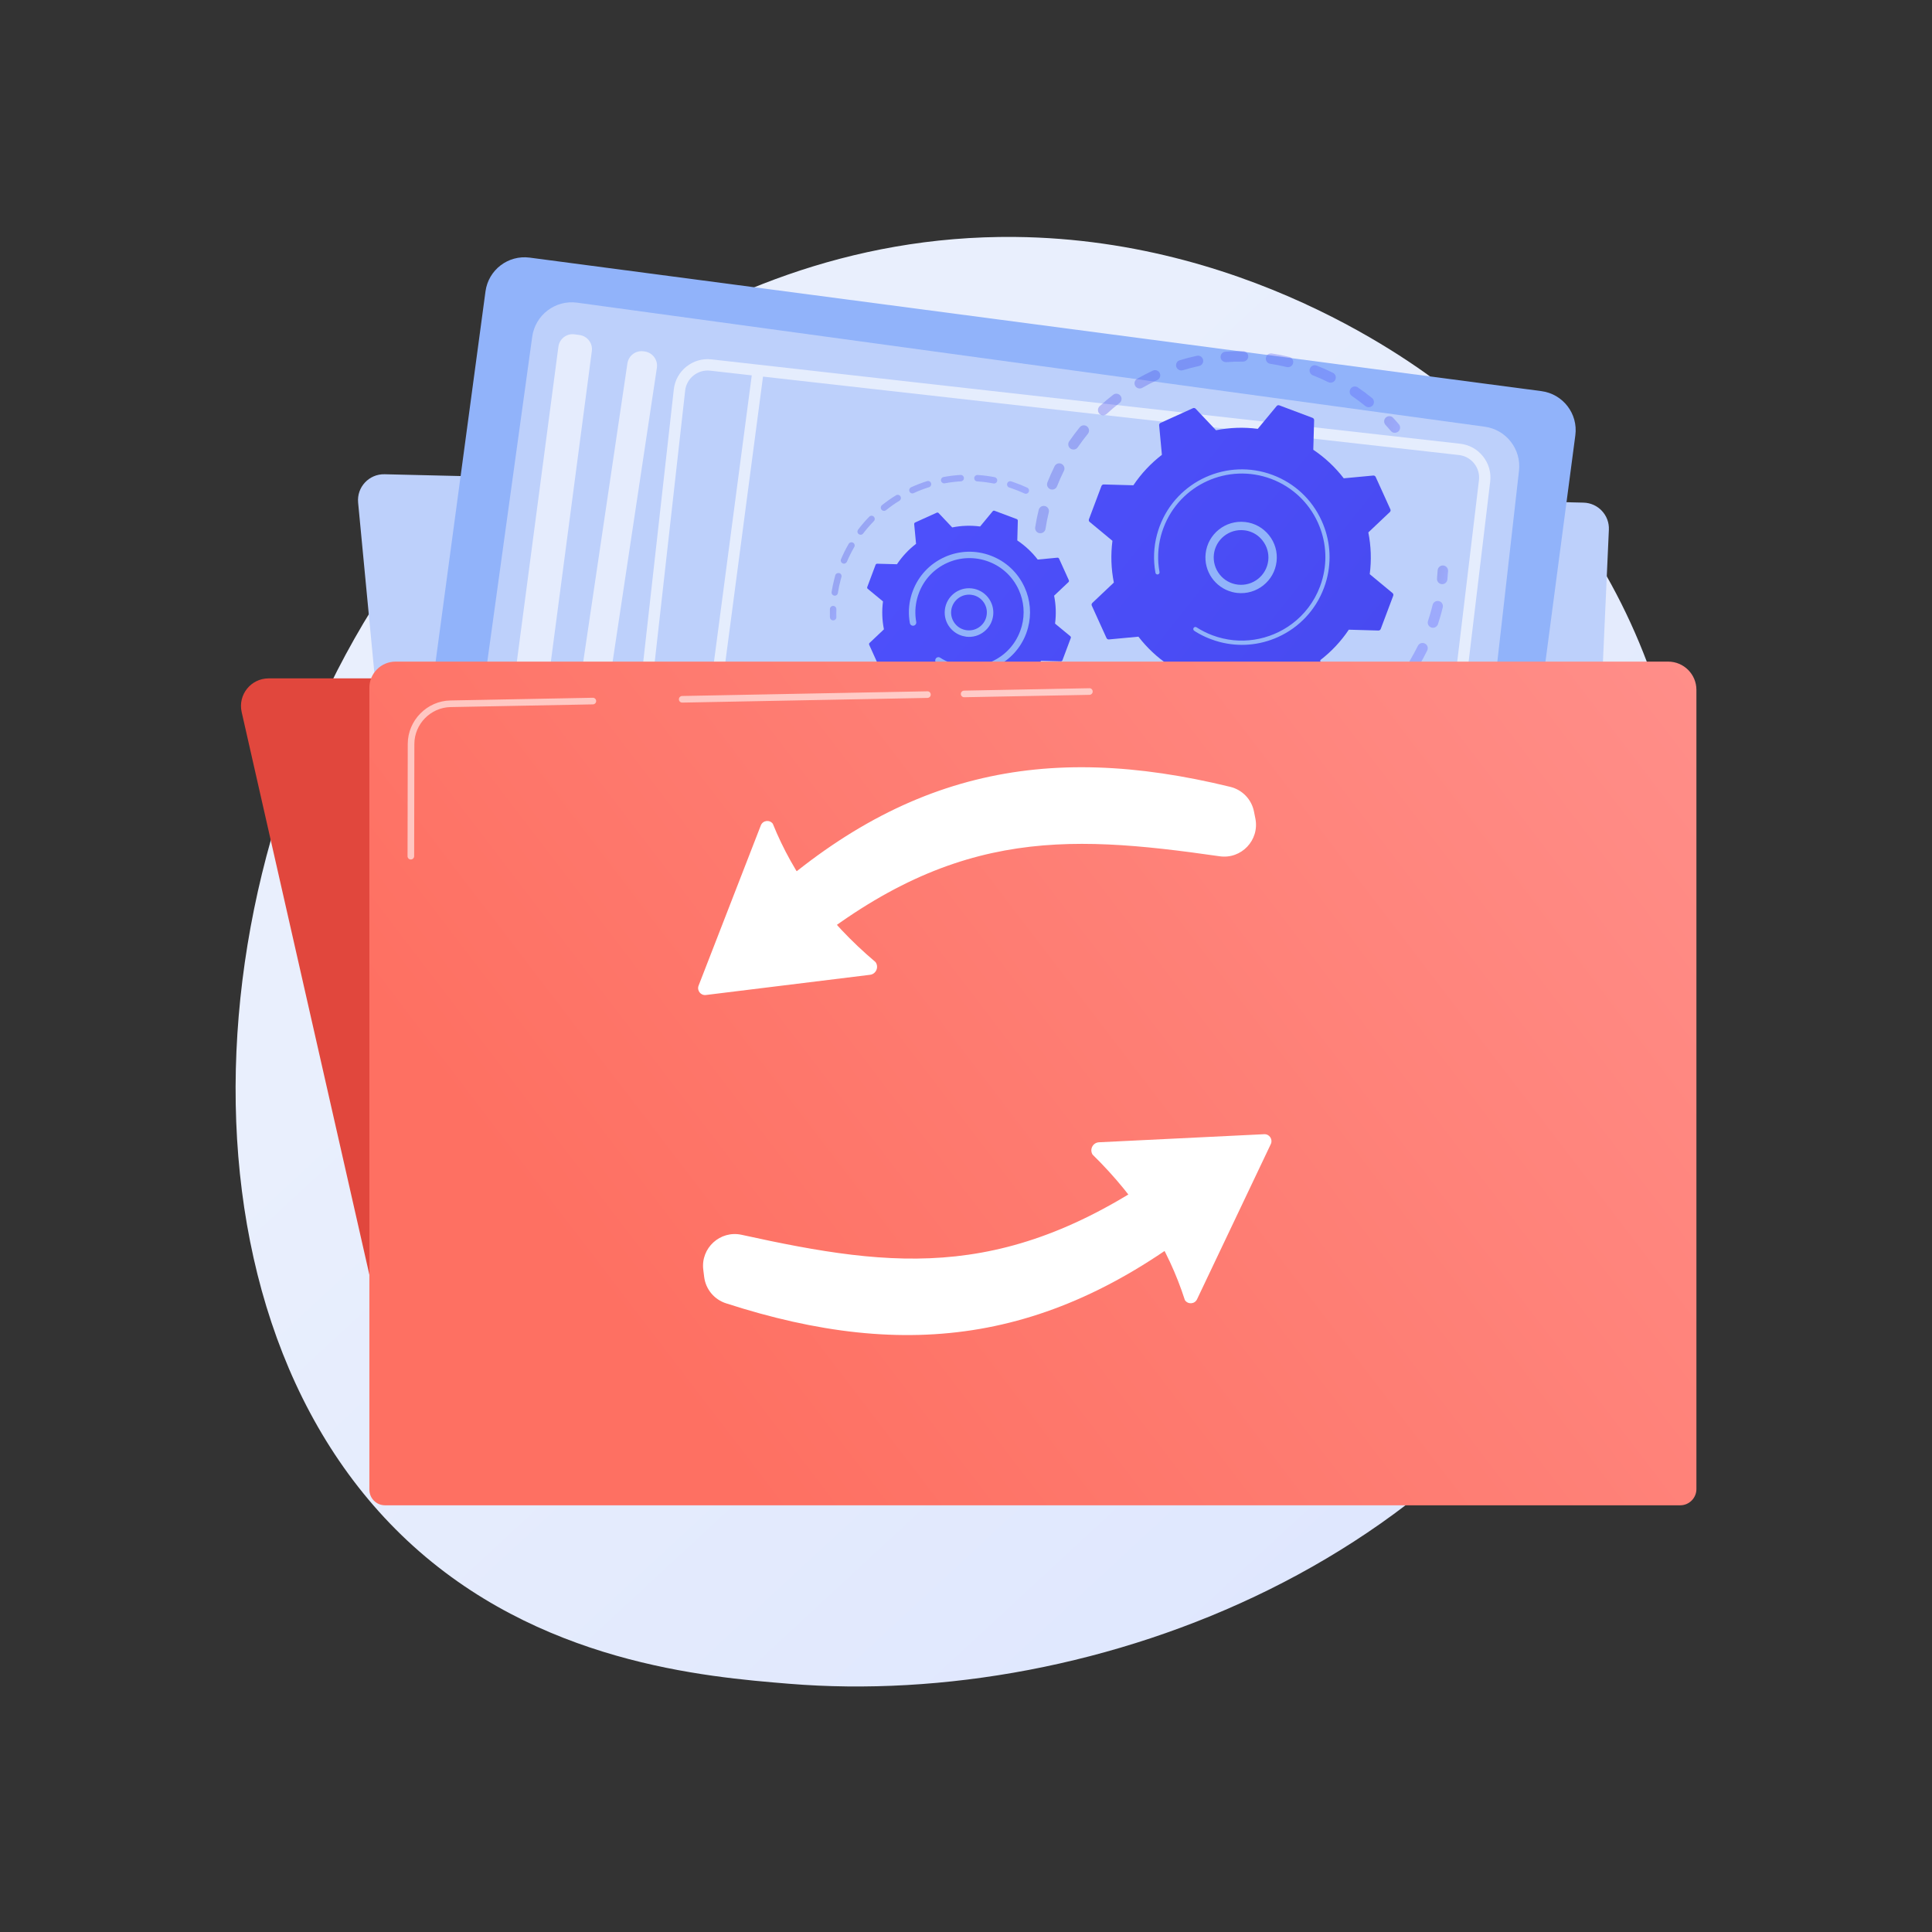 <svg xmlns="http://www.w3.org/2000/svg" xmlns:xlink="http://www.w3.org/1999/xlink" id="Livello_1" x="0px" y="0px" viewBox="0 0 3710 3710" style="enable-background:new 0 0 3710 3710;" xml:space="preserve"><rect x="0" y="0" width="3710" height="3710" fill="#333333" stroke="none"/><style type="text/css">	.st0{fill:url(#SVGID_1_);}	.st1{fill:#FFFFFF;}	.st2{fill:url(#SVGID_00000079457156173245533560000014314164260862785426_);}	.st3{fill:#BDD0FB;}	.st4{fill:#91B3FA;}	.st5{opacity:0.6;fill:#FFFFFF;enable-background:new    ;}	.st6{opacity:0.61;fill:#FFFFFF;enable-background:new    ;}	.st7{opacity:0.3;}	.st8{fill:url(#SVGID_00000083773668513789261260000011427810340084136589_);}	.st9{fill:url(#SVGID_00000159439719567520536850000001405585047339250086_);}	.st10{fill:url(#SVGID_00000087406247707524384110000013729246776849482906_);}	.st11{fill:url(#SVGID_00000114057353918441358650000011805142611590127283_);}	.st12{fill:url(#SVGID_00000141432806746408385060000005717829305279510202_);}	.st13{fill:url(#SVGID_00000154396899126380156400000003057155741880788899_);}	.st14{fill:url(#SVGID_00000139266316818032572180000008039234366416349616_);}	.st15{fill:url(#SVGID_00000107557454697886055180000007062230805825207210_);}	.st16{fill:url(#SVGID_00000067934945988915538480000015862342206412276373_);}	.st17{fill:url(#SVGID_00000142158007979112669130000009433072495842437049_);}	.st18{fill:url(#SVGID_00000165224618901855692900000001418787796759489712_);}	.st19{fill:url(#SVGID_00000071525350984308631620000012600486841035017376_);}	.st20{opacity:0.59;}</style><g id="Illustration">	<g>					<linearGradient id="SVGID_1_" gradientUnits="userSpaceOnUse" x1="3413.564" y1="665.432" x2="1360.041" y2="-1551.071" gradientTransform="matrix(1 0 0 1 0 2942)">			<stop offset="0" style="stop-color:#DAE3FE"></stop>			<stop offset="1" style="stop-color:#E9EFFD"></stop>		</linearGradient>		<path class="st0" d="M3133,2342.3c-283.4,657-1031.6,939.1-1617.8,891c-160.1-13.1-482.1-39.6-733.6-275.4   c-482.9-452.8-408.5-1399.4,53.7-1956.7C894.8,929.4,1306.9,448.6,1949,455c470.1,4.7,800.1,268.1,840.2,300.9   c50.7,41.4,162.5,139.9,263.2,296.2C3289.3,1419.2,3310.1,1931.8,3133,2342.3z"></path>		<g>			<path class="st1" d="M2731.4,2849.9l5.7-4.1c1.8-1.3,2.2-3.8,1-5.6s-3.7-2.2-5.5-1l0,0h-0.1l-5.6,4l-0.1,0.1    c-1.8,1.3-2.2,3.8-0.9,5.5C2727.2,2850.7,2729.6,2851.1,2731.4,2849.9z"></path>			<path class="st1" d="M2750.2,2835.8l5.4-4.5c1.7-1.4,2-4,0.6-5.7s-3.9-2-5.6-0.6l0,0l-0.1,0.1l-5.3,4.4l-0.1,0.1    c-1.7,1.4-1.9,4-0.6,5.7C2746,2836.9,2748.5,2837.2,2750.2,2835.8z"></path>			<path class="st1" d="M2767.9,2820.4l5.1-4.9c1.6-1.6,1.7-4.2,0.2-5.8c-1.5-1.7-4.1-1.7-5.7-0.2l0,0l-0.1,0.1l-5,4.8l-0.1,0.1    c-1.6,1.6-1.7,4.1-0.2,5.8C2763.8,2821.9,2766.3,2822,2767.9,2820.4z"></path>			<path class="st1" d="M2784.6,2803.8l4.8-5.2c1.5-1.7,1.5-4.3-0.2-5.9c-1.7-1.6-4.3-1.5-5.8,0.2l0,0l-0.1,0.1l-4.6,5.1l-0.1,0.1    c-1.5,1.7-1.4,4.3,0.2,5.9C2780.5,2805.6,2783.1,2805.5,2784.6,2803.8z"></path>			<path class="st1" d="M2800.1,2786.1l4.4-5.5c1.4-1.8,1.2-4.5-0.6-5.9c-1.8-1.5-4.4-1.2-5.9,0.6l0,0l-0.1,0.1l-4.3,5.4l-0.1,0.1    c-1.4,1.8-1.1,4.5,0.6,5.9C2796.1,2788.2,2798.6,2787.9,2800.1,2786.1z"></path>			<path class="st1" d="M2814.3,2767.3l4-5.8c1.3-1.9,0.9-4.6-1-6s-4.5-0.9-5.9,1.1l0,0l-0.1,0.1l-3.9,5.7l-0.1,0.1    c-1.3,1.9-0.8,4.6,1.1,5.9S2813,2769.2,2814.3,2767.3z"></path>			<path class="st1" d="M2827.2,2747.5l3.6-6.1c1.2-2.1,0.6-4.7-1.5-6c-2-1.2-4.7-0.6-5.9,1.5l0,0v0.1l-3.5,6v0.1    c-1.2,2.1-0.5,4.7,1.5,5.9C2823.4,2750.3,2826,2749.6,2827.2,2747.5z"></path>			<path class="st1" d="M2838.8,2726.9l3.2-6.4c1.1-2.2,0.2-4.8-1.9-5.9s-4.7-0.2-5.8,1.9l0,0v0.1l-3,6.2v0.1    c-1.1,2.2-0.2,4.8,1.9,5.9C2835.1,2729.9,2837.7,2729.1,2838.8,2726.9z"></path>			<path class="st1" d="M2848.7,2705.4l2.7-6.6c0.9-2.3-0.1-4.9-2.4-5.8c-2.2-0.9-4.8,0.1-5.7,2.4l0,0v0.1l-2.6,6.4v0.1    c-0.9,2.3,0.2,4.9,2.4,5.8C2845.3,2708.8,2847.8,2707.7,2848.7,2705.4z"></path>			<path class="st1" d="M2857.1,2683.3l2.2-6.8c0.8-2.4-0.5-4.9-2.8-5.7s-4.8,0.5-5.6,2.9l0,0v0.1l-2.1,6.6v0.1    c-0.8,2.4,0.5,4.9,2.9,5.7C2853.9,2686.9,2856.4,2685.6,2857.1,2683.3z"></path>			<path class="st1" d="M2863.8,2660.5l1.6-6.9c0.6-2.5-0.9-4.9-3.3-5.5s-4.9,0.9-5.4,3.4l0,0v0.1l-1.6,6.7v0.1    c-0.6,2.5,0.9,4.9,3.3,5.5C2860.8,2664.4,2863.2,2662.9,2863.8,2660.5z"></path>			<path class="st1" d="M2868.6,2637.2l1.1-7c0.4-2.5-1.3-4.9-3.8-5.3c-2.5-0.4-4.8,1.3-5.2,3.9l0,0v0.1l-1,6.8v0.1    c-0.4,2.5,1.3,4.9,3.8,5.3S2868.2,2639.7,2868.6,2637.2z"></path>			<path class="st1" d="M2871.5,2613.6l0.5-7.1c0.2-2.6-1.7-4.8-4.3-5c-2.5-0.2-4.8,1.8-4.9,4.4l0,0v0.1l-0.4,6.9v0.1    c-0.2,2.6,1.8,4.8,4.3,5C2869.2,2618.1,2871.4,2616.2,2871.5,2613.6z"></path>			<path class="st1" d="M2872.4,2589.8l-0.1-7.1c-0.1-2.6-2.2-4.7-4.8-4.7s-4.6,2.2-4.6,4.8l0,0v0.1l0.2,6.9v0.1    c0.1,2.6,2.2,4.7,4.8,4.6C2870.5,2594.6,2872.5,2592.4,2872.4,2589.8z"></path>			<path class="st1" d="M2871.2,2566l-0.8-7.1c-0.3-2.6-2.6-4.5-5.2-4.3c-2.6,0.3-4.5,2.7-4.2,5.3l0,0v0.1l0.8,6.9v0.1    c0.3,2.6,2.6,4.5,5.2,4.2C2869.6,2571,2871.5,2568.6,2871.2,2566z"></path>			<path class="st1" d="M2867.9,2542.4l-1.4-7c-0.5-2.6-3-4.4-5.6-3.8c-2.6,0.5-4.3,3.1-3.8,5.7l0,0v0.1l1.4,6.8v0.1    c0.5,2.6,3,4.3,5.6,3.8C2866.8,2547.6,2868.5,2545,2867.9,2542.4z"></path>			<path class="st1" d="M2862.7,2519.2l-2-6.9c-0.7-2.6-3.4-4.1-6-3.4c-2.6,0.8-4.1,3.5-3.3,6.1l0,0v0.1l1.9,6.6v0.1    c0.8,2.6,3.4,4.1,6,3.3C2862,2524.5,2863.5,2521.8,2862.7,2519.2z"></path>			<path class="st1" d="M2855.5,2496.5l-2.5-6.7c-1-2.6-3.8-3.9-6.3-2.9s-3.8,3.9-2.8,6.4l0,0v0.1l2.5,6.4v0.1    c1,2.6,3.8,3.8,6.3,2.8C2855.3,2501.9,2856.5,2499,2855.5,2496.5z"></path>			<path class="st1" d="M2846.5,2474.5l-3.1-6.4c-1.2-2.5-4.2-3.6-6.6-2.3c-2.5,1.2-3.5,4.2-2.3,6.7l0,0l0.1,0.1l3,6.2l0.1,0.1    c1.2,2.5,4.2,3.5,6.6,2.3C2846.7,2480,2847.7,2477,2846.5,2474.5z"></path>			<path class="st1" d="M2835.6,2453.3l-3.6-6.1c-1.4-2.4-4.5-3.2-6.9-1.8s-3.2,4.6-1.7,7l0,0l0.1,0.1l3.5,5.9l0.1,0.1    c1.4,2.4,4.5,3.2,6.9,1.7C2836.3,2458.9,2837,2455.8,2835.6,2453.3z"></path>			<path class="st1" d="M2823,2433.2l-4.1-5.8c-1.6-2.3-4.8-2.8-7.1-1.2s-2.8,4.9-1.1,7.2l0,0l0.1,0.1l4,5.6l0.1,0.1    c1.7,2.3,4.8,2.8,7.1,1.1C2824.1,2438.7,2824.6,2435.5,2823,2433.2z"></path>			<path class="st1" d="M2808.6,2414.4l-4.6-5.4c-1.9-2.2-5.1-2.4-7.2-0.5s-2.4,5.2-0.5,7.4l0,0l0.1,0.1l4.5,5.1l0.1,0.1    c1.9,2.2,5.1,2.4,7.2,0.4C2810.2,2419.8,2810.4,2416.5,2808.6,2414.4z"></path>			<path class="st1" d="M2792.5,2396.9l-5.1-4.9c-2.1-2-5.4-1.9-7.3,0.2c-2,2.1-1.9,5.5,0.2,7.5l0,0l0.1,0.1l4.9,4.7l0.1,0.1    c2.1,2,5.4,1.9,7.3-0.3C2794.7,2402.2,2794.6,2398.9,2792.5,2396.9z"></path>			<path class="st1" d="M2774.8,2381.1l-5.6-4.4c-2.3-1.8-5.6-1.4-7.4,1c-1.8,2.3-1.3,5.7,1,7.5l0,0l0.1,0.1l5.4,4.2l0.1,0.1    c2.3,1.8,5.6,1.3,7.3-1C2777.5,2386.2,2777.1,2382.9,2774.8,2381.1z"></path>			<path class="st1" d="M2755.6,2367.2l-6-3.8c-2.5-1.6-5.8-0.8-7.3,1.8c-1.5,2.5-0.8,5.9,1.7,7.4l0,0l0.1,0.1l5.8,3.6l0.1,0.1    c2.5,1.5,5.8,0.7,7.3-1.8C2758.8,2372,2758.1,2368.7,2755.6,2367.2z"></path>			<path class="st1" d="M2735.1,2355.3l-6.4-3.1c-2.7-1.3-5.9-0.2-7.2,2.5s-0.2,6,2.5,7.3l0,0l0.1,0.1l6.1,3l0.1,0.1    c2.7,1.3,5.9,0.2,7.1-2.6S2737.7,2356.6,2735.1,2355.3z"></path>			<path class="st1" d="M2713.5,2345.6l-6.6-2.5c-2.8-1.1-5.9,0.4-7,3.2s0.4,6,3.2,7.1l0,0l0.1,0.1l6.4,2.4l0.1,0.1    c2.8,1,5.9-0.4,6.9-3.3C2717.8,2349.8,2716.3,2346.7,2713.5,2345.6z"></path>			<path class="st1" d="M2691.2,2338l-6.8-1.9c-2.9-0.8-5.9,0.9-6.7,3.9s0.9,6,3.8,6.8l0,0h0.1l6.5,1.8h0.1c2.9,0.8,5.9-1,6.7-3.9    C2695.9,2341.8,2694.2,2338.8,2691.2,2338z"></path>			<path class="st1" d="M2668.4,2332.3l-6.9-1.3c-3-0.6-5.9,1.4-6.4,4.5c-0.6,3,1.4,6,4.4,6.5l0,0h0.1l6.7,1.3h0.1    c3,0.6,5.9-1.4,6.4-4.5C2673.4,2335.8,2671.4,2332.9,2668.4,2332.3z"></path>			<path class="st1" d="M2645.2,2328.6l-7-0.8c-3-0.3-5.8,1.9-6.1,5s1.9,5.9,4.9,6.2l0,0h0.1l6.8,0.7h0.1c3,0.3,5.8-1.9,6.1-5    C2650.4,2331.7,2648.3,2328.9,2645.2,2328.6z"></path>			<path class="st1" d="M2621.8,2326.6l-7-0.3c-3.1-0.1-5.7,2.3-5.8,5.4c-0.1,3.1,2.3,5.7,5.4,5.9l0,0h0.1l6.8,0.2h0.1    c3.1,0.1,5.6-2.3,5.8-5.4C2627.3,2329.3,2624.9,2326.7,2621.8,2326.6z"></path>			<path class="st1" d="M2598.4,2326.3l-7,0.2c-3.1,0.1-5.5,2.7-5.4,5.8s2.7,5.6,5.8,5.5l0,0h0.1l6.8-0.2h0.1    c3.1-0.1,5.5-2.7,5.4-5.8C2604.1,2328.6,2601.5,2326.2,2598.4,2326.3z"></path>			<path class="st1" d="M2575,2327.4l-7,0.6c-3.1,0.3-5.4,3.1-5.1,6.2c0.3,3.1,3,5.5,6.1,5.2l0,0h0.1l6.8-0.6h0.1    c3.1-0.3,5.4-3.1,5.1-6.2C2580.9,2329.5,2578.1,2327.1,2575,2327.4z"></path>			<path class="st1" d="M2551.8,2330.1l-6.9,1.1c-3.1,0.5-5.2,3.4-4.8,6.5s3.3,5.3,6.4,4.8l0,0h0.1l6.7-1h0.1    c3.1-0.5,5.2-3.4,4.7-6.5C2557.7,2331.8,2554.9,2329.6,2551.8,2330.1z"></path>			<path class="st1" d="M2528.8,2334l-6.9,1.4c-3.1,0.6-5.1,3.7-4.4,6.8c0.6,3.1,3.6,5.1,6.7,4.5l0,0h0.1l6.7-1.4h0.1    c3.1-0.6,5-3.7,4.4-6.8C2534.8,2335.4,2531.8,2333.4,2528.8,2334z"></path>			<path class="st1" d="M2506,2339.1l-6.8,1.7c-3.1,0.8-4.9,3.9-4.1,7c0.8,3.1,3.9,5,6.9,4.2l0,0h0.1l6.6-1.7h0.1    c3.1-0.8,4.9-3.9,4.1-7C2512.1,2340.2,2509.1,2338.4,2506,2339.1z"></path>			<path class="st1" d="M2483.5,2345.3l-6.7,2c-3,0.9-4.8,4.2-3.9,7.2s4.1,4.8,7.1,3.9l0,0h0.1l6.6-2h0.1c3-0.9,4.8-4.2,3.9-7.2    C2489.7,2346.1,2486.5,2344.3,2483.5,2345.3z"></path>			<path class="st1" d="M2461.3,2352.2l-6.6,2.2c-3,1-4.6,4.3-3.6,7.4c1,3.1,4.3,4.7,7.3,3.7l0,0h0.1l6.5-2.2h0.1    c3-1,4.6-4.4,3.6-7.4C2467.5,2352.9,2464.3,2351.2,2461.3,2352.2z"></path>			<path class="st1" d="M2439.3,2360l-6.5,2.4c-3,1.1-4.5,4.5-3.4,7.6c1.1,3,4.4,4.6,7.4,3.5l0,0l0,0l6.4-2.4l0,0    c3-1.1,4.5-4.5,3.4-7.6C2445.7,2360.4,2442.3,2358.9,2439.3,2360z"></path>			<path class="st1" d="M2417.6,2368.3l-6.5,2.6c-3,1.2-4.4,4.6-3.3,7.7s4.6,4.5,7.6,3.3l0,0l0,0l6.4-2.6l0,0c3-1.2,4.4-4.6,3.2-7.7    C2424,2368.6,2420.6,2367.1,2417.6,2368.3z"></path>			<path class="st1" d="M2396.2,2377.2l-6.4,2.7c-3,1.3-4.4,4.8-3.1,7.8c1.3,3,4.7,4.4,7.7,3.2l0,0l0,0l6.3-2.7l0,0    c3-1.3,4.4-4.8,3.1-7.8C2402.5,2377.3,2399.1,2375.9,2396.2,2377.2z"></path>			<path class="st1" d="M2374.9,2386.4l-6.4,2.8c-3,1.3-4.3,4.8-3,7.9s4.8,4.4,7.7,3.1l0,0l0,0l6.3-2.8l0,0c3-1.3,4.3-4.8,3-7.9    C2381.3,2386.5,2377.8,2385.1,2374.9,2386.4z"></path>			<path class="st1" d="M2353.7,2395.9l-6.3,2.9c-3,1.4-4.3,4.9-3,7.9s4.8,4.4,7.8,3l0,0l0,0l6.3-2.9l0,0c3-1.4,4.3-4.9,2.9-7.9    C2360.2,2395.9,2356.7,2394.6,2353.7,2395.9z"></path>			<path class="st1" d="M2332.7,2405.6l-6.3,2.9c-3,1.4-4.3,5-2.9,8s4.9,4.3,7.9,2.9l0,0l0,0l6.3-2.9l0,0c3-1.4,4.3-5,2.9-8    C2339.1,2405.5,2335.6,2404.2,2332.7,2405.6z"></path>			<path class="st1" d="M2311.7,2415.5l-6.3,3c-3,1.4-4.3,5-2.9,8.1c1.4,3,5,4.3,7.9,2.9l0,0l0,0l6.2-3l0,0c3-1.4,4.2-5,2.8-8.1    S2314.7,2414.1,2311.7,2415.5z"></path>			<path class="st1" d="M2290.9,2425.6l-6.2,3c-3,1.5-4.2,5.1-2.8,8.1s5,4.3,8,2.8l0,0l0,0l6.2-3.1l0,0c3-1.5,4.2-5.1,2.8-8.1    C2297.4,2425.4,2293.8,2424.1,2290.9,2425.6z"></path>			<path class="st1" d="M2270.1,2435.8l-6.2,3.1c-3,1.5-4.2,5.1-2.8,8.2c1.5,3,5.1,4.3,8,2.8l0,0l6.2-3.1c3-1.5,4.2-5.1,2.8-8.2    C2276.6,2435.5,2273.1,2434.3,2270.1,2435.8z"></path>			<path class="st1" d="M2249.3,2446.1l-6.2,3.1c-3,1.5-4.2,5.2-2.7,8.2s5.1,4.3,8.1,2.8l0,0l6.2-3.1c3-1.5,4.2-5.2,2.7-8.2    C2256,2445.8,2252.3,2444.6,2249.3,2446.1z"></path>			<path class="st1" d="M2228.7,2456.5l-6.2,3.1c-3,1.5-4.2,5.2-2.7,8.3c1.5,3,5.2,4.3,8.2,2.8l0,0l6.2-3.2c3-1.5,4.2-5.2,2.7-8.3    C2235.3,2456.2,2231.7,2455,2228.7,2456.5z"></path>			<path class="st1" d="M2208.1,2467.1l-6.2,3.2c-3,1.5-4.2,5.3-2.7,8.3s5.2,4.3,8.2,2.7l0,0l6.2-3.2c3-1.5,4.2-5.3,2.7-8.3    C2214.7,2466.7,2211.1,2465.5,2208.1,2467.1z"></path>			<path class="st1" d="M2187.5,2477.6l-6.2,3.2c-3,1.6-4.2,5.3-2.7,8.4c1.5,3.1,5.2,4.3,8.2,2.7l0,0l6.2-3.2c3-1.6,4.2-5.3,2.7-8.4    S2190.5,2476.1,2187.5,2477.6z"></path>			<path class="st1" d="M2166.9,2488.3l-6.2,3.2c-3,1.6-4.2,5.3-2.7,8.4c1.5,3.1,5.3,4.3,8.3,2.7l0,0l6.2-3.2c3-1.6,4.2-5.3,2.7-8.4    C2173.6,2487.9,2169.9,2486.7,2166.9,2488.3z"></path>			<path class="st1" d="M2146.4,2498.9l-6.2,3.2c-3,1.6-4.2,5.4-2.7,8.5c1.6,3.1,5.3,4.3,8.3,2.7l0,0l6.2-3.2c3-1.6,4.2-5.4,2.7-8.4    C2153.1,2498.6,2149.4,2497.4,2146.4,2498.9z"></path>			<path class="st1" d="M2125.8,2509.6l-6.2,3.2c-3.1,1.6-4.3,5.4-2.7,8.5s5.3,4.3,8.4,2.7l0,0l6.2-3.2c3-1.6,4.2-5.4,2.7-8.5    C2132.6,2509.2,2128.9,2508,2125.8,2509.6z"></path>			<path class="st1" d="M2105.3,2520.3l-6.2,3.2c-3.1,1.6-4.3,5.4-2.7,8.5s5.3,4.4,8.4,2.8l0,0l6.2-3.2c3.1-1.6,4.3-5.4,2.7-8.5    C2112.1,2519.9,2108.4,2518.7,2105.3,2520.3z"></path>			<path class="st1" d="M2084.8,2530.9l-6.2,3.2c-3.1,1.6-4.3,5.4-2.8,8.6c1.6,3.1,5.3,4.4,8.4,2.8l0,0l6.2-3.2    c3.1-1.6,4.3-5.4,2.7-8.6C2091.6,2530.6,2087.9,2529.3,2084.8,2530.9z"></path>			<path class="st1" d="M2064.2,2541.5l-6.2,3.2c-3.1,1.6-4.4,5.4-2.8,8.6s5.4,4.4,8.5,2.8l0,0l6.2-3.2c3.1-1.6,4.3-5.4,2.8-8.6    C2071.1,2541.1,2067.3,2539.9,2064.2,2541.5z"></path>			<path class="st1" d="M2043.6,2552l-6.2,3.1c-3.1,1.6-4.4,5.4-2.8,8.6s5.4,4.5,8.5,2.9l0,0l6.2-3.2c3.1-1.6,4.4-5.4,2.8-8.6    S2046.8,2550.4,2043.6,2552z"></path>			<path class="st1" d="M2023,2562.4l-6.2,3.1c-3.2,1.6-4.4,5.4-2.9,8.6s5.4,4.5,8.5,2.9l0,0l6.2-3.1c3.1-1.6,4.4-5.5,2.9-8.6    C2030,2562.1,2026.2,2560.8,2023,2562.4z"></path>			<path class="st1" d="M2002.3,2572.7l-6.2,3.1l0,0c-3.2,1.6-4.5,5.4-2.9,8.7c1.5,3.2,5.4,4.6,8.5,3l0,0l6.2-3.1    c3.2-1.6,4.5-5.4,2.9-8.7C2009.3,2572.5,2005.5,2571.1,2002.3,2572.7L2002.3,2572.7z"></path>			<path class="st1" d="M1981.6,2582.9l-6.2,3l0,0c-3.2,1.6-4.5,5.4-3,8.7c1.5,3.2,5.4,4.6,8.5,3.1l0,0l6.2-3.1    c3.2-1.6,4.5-5.4,3-8.7C1988.6,2582.7,1984.8,2581.3,1981.6,2582.9L1981.6,2582.9z"></path>			<path class="st1" d="M1960.8,2592.9l-6.2,3l0,0c-3.2,1.5-4.6,5.4-3.1,8.7s5.3,4.7,8.6,3.1l0,0l6.3-3c3.2-1.5,4.6-5.4,3.1-8.7    S1964.1,2591.4,1960.8,2592.9L1960.8,2592.9z"></path>			<path class="st1" d="M1940,2602.8l-6.3,2.9l0,0c-3.2,1.5-4.6,5.4-3.2,8.7c1.5,3.3,5.3,4.7,8.5,3.2l0,0l6.3-2.9    c3.2-1.5,4.6-5.4,3.2-8.7S1943.2,2601.3,1940,2602.8L1940,2602.8z"></path>			<path class="st1" d="M1919.1,2612.5l-6.3,2.9l0,0c-3.2,1.5-4.7,5.3-3.2,8.6s5.3,4.8,8.5,3.3l0,0l6.3-2.9c3.2-1.5,4.7-5.3,3.2-8.6    S1922.3,2611,1919.1,2612.5L1919.1,2612.5z"></path>			<path class="st1" d="M1898.1,2621.9l-6.3,2.8l0,0c-3.3,1.4-4.8,5.3-3.3,8.6c1.4,3.3,5.2,4.8,8.5,3.4l0,0l6.4-2.8    c3.3-1.4,4.8-5.3,3.3-8.6C1905.1,2622,1901.3,2620.5,1898.1,2621.9L1898.1,2621.9z"></path>			<path class="st1" d="M1877,2631.2l-6.4,2.7l0,0c-3.3,1.4-4.8,5.2-3.4,8.6c1.4,3.3,5.2,4.9,8.4,3.5l0,0l6.4-2.7    c3.3-1.4,4.8-5.2,3.4-8.6C1884,2631.3,1880.3,2629.8,1877,2631.2L1877,2631.2z"></path>			<path class="st1" d="M1855.7,2640.2l-6.4,2.6l0,0c-3.3,1.4-4.9,5.2-3.5,8.5c1.3,3.3,5.1,5,8.4,3.6l0,0l6.4-2.7    c3.3-1.4,4.9-5.2,3.5-8.5C1862.8,2640.4,1859.1,2638.8,1855.7,2640.2L1855.7,2640.2z"></path>			<path class="st1" d="M1834.4,2648.9l-6.4,2.6l0,0c-3.3,1.3-4.9,5.1-3.7,8.5c1.3,3.4,5,5,8.4,3.7l0,0l6.5-2.6    c3.3-1.3,4.9-5.1,3.6-8.5S1837.8,2647.5,1834.4,2648.9L1834.4,2648.9z"></path>			<path class="st1" d="M1813,2657.3l-6.4,2.5l0,0c-3.3,1.3-5,5-3.8,8.4c1.3,3.4,5,5.1,8.3,3.8l0,0l6.5-2.5c3.3-1.3,5-5,3.8-8.4    S1816.4,2656,1813,2657.3L1813,2657.3z"></path>			<path class="st1" d="M1791.5,2665.3l-6.5,2.4l0,0c-3.4,1.2-5.1,5-3.9,8.4s4.9,5.2,8.3,4l0,0l6.5-2.4c3.4-1.2,5.1-5,3.9-8.4    C1798.5,2665.9,1794.9,2664.1,1791.5,2665.3L1791.5,2665.3z"></path>			<path class="st1" d="M1769.8,2673.1l-6.5,2.3l0,0c-3.4,1.2-5.2,4.9-4,8.3s4.8,5.3,8.2,4.1l0,0l6.6-2.3c3.4-1.2,5.2-4.9,4-8.3    S1773.2,2671.9,1769.8,2673.1L1769.8,2673.1z"></path>			<path class="st1" d="M1748.1,2680.5l-6.6,2.1l0,0c-3.4,1.1-5.3,4.8-4.2,8.3c1.1,3.4,4.7,5.3,8.1,4.2l0,0l6.6-2.2    c3.4-1.1,5.3-4.8,4.2-8.3C1755.1,2681.3,1751.5,2679.4,1748.1,2680.5L1748.1,2680.5z"></path>			<path class="st1" d="M1726.2,2687.5l-6.6,2l0,0c-3.4,1.1-5.3,4.7-4.3,8.2s4.6,5.4,8.1,4.4l0,0l6.7-2.1c3.4-1.1,5.3-4.7,4.3-8.2    S1729.6,2686.5,1726.2,2687.5L1726.2,2687.5z"></path>			<path class="st1" d="M1704.2,2694.1l-6.6,1.9l0,0c-3.4,1-5.4,4.6-4.5,8.1c1,3.5,4.5,5.5,8,4.5l0,0l6.7-1.9c3.4-1,5.4-4.6,4.5-8.1    C1711.2,2695.2,1707.7,2693.1,1704.2,2694.1L1704.2,2694.1z"></path>			<path class="st1" d="M1682.1,2700.3l-6.7,1.8l0,0c-3.5,0.9-5.5,4.5-4.6,8s4.4,5.6,7.9,4.7l0,0l6.7-1.8c3.5-0.9,5.5-4.5,4.6-8    S1685.6,2699.4,1682.1,2700.3L1682.1,2700.3z"></path>			<path class="st1" d="M1659.9,2706.1l-6.7,1.6l0,0c-3.5,0.8-5.6,4.4-4.8,7.9s4.3,5.7,7.8,4.9l0,0l6.8-1.7c3.5-0.9,5.6-4.4,4.8-7.9    S1663.4,2705.2,1659.9,2706.1L1659.9,2706.1z"></path>			<path class="st1" d="M1637.6,2711.4l-6.7,1.5l0,0c-3.5,0.8-5.7,4.3-4.9,7.8c0.8,3.5,4.2,5.8,7.7,5l0,0l6.8-1.5    c3.5-0.8,5.7-4.3,4.9-7.8C1644.5,2712.8,1641.1,2710.6,1637.6,2711.4L1637.6,2711.4z"></path>			<path class="st1" d="M1615.1,2716.1l-6.8,1.3l0,0c-3.5,0.7-5.8,4.1-5.1,7.7c0.7,3.6,4.1,5.9,7.6,5.2l0,0l6.8-1.4    c3.5-0.7,5.8-4.1,5.1-7.7S1618.7,2715.4,1615.1,2716.1L1615.1,2716.1z"></path>			<path class="st1" d="M1592.6,2720.4l-6.8,1.2l0,0c-3.5,0.6-5.9,4-5.3,7.6s3.9,6,7.5,5.4l0,0l6.9-1.2c3.5-0.6,5.9-4,5.3-7.6    C1599.5,2722.2,1596.2,2719.8,1592.6,2720.4L1592.6,2720.4z"></path>			<path class="st1" d="M1570,2724.1l-6.8,1l0,0c-3.5,0.5-6,3.9-5.5,7.5s3.8,6.1,7.3,5.6l0,0l6.9-1c3.5-0.5,6-3.9,5.5-7.5    S1573.6,2723.6,1570,2724.1L1570,2724.1z"></path>			<path class="st1" d="M1547.3,2727.3l-6.8,0.8h-0.1c-3.6,0.4-6.1,3.7-5.7,7.3s3.7,6.2,7.2,5.8l0,0l6.9-0.8    c3.6-0.4,6.1-3.7,5.7-7.3C1554.2,2729.4,1550.9,2726.8,1547.3,2727.3L1547.3,2727.3z"></path>			<path class="st1" d="M1524.6,2729.8l-6.8,0.6h-0.1c-3.6,0.3-6.2,3.5-5.9,7.2c0.3,3.6,3.5,6.3,7.1,5.9l0,0l6.9-0.7    c3.6-0.3,6.2-3.6,5.9-7.2C1531.4,2732.2,1528.2,2729.5,1524.6,2729.8L1524.6,2729.8z"></path>			<path class="st1" d="M1501.8,2731.8l-6.8,0.5h-0.1c-3.6,0.2-6.3,3.4-6.1,7c0.2,3.6,3.3,6.4,6.9,6.1l0,0l6.9-0.5    c3.6-0.2,6.3-3.4,6-7C1508.5,2734.3,1505.4,2731.5,1501.8,2731.8L1501.8,2731.8z"></path>			<path class="st1" d="M1479,2733.1l-6.8,0.3h-0.1c-3.6,0.1-6.4,3.2-6.2,6.8s3.1,6.5,6.7,6.3l0,0l7-0.3c3.6-0.1,6.4-3.2,6.2-6.8    S1482.6,2732.9,1479,2733.1L1479,2733.1z"></path>			<path class="st1" d="M1456.1,2733.7l-6.9,0.1h-0.1c-3.6,0-6.5,3-6.4,6.7c0,3.6,3,6.6,6.6,6.5l0,0l7-0.1c3.6,0,6.5-3,6.4-6.7    C1462.7,2736.6,1459.8,2733.7,1456.1,2733.7L1456.1,2733.7z"></path>			<path class="st1" d="M1433.3,2733.7l-6.9-0.2h-0.1c-3.6-0.1-6.6,2.8-6.6,6.5s2.8,6.7,6.4,6.7l0,0l7,0.2c3.6,0.1,6.6-2.8,6.6-6.5    C1439.8,2736.8,1436.9,2733.7,1433.3,2733.7L1433.3,2733.7z"></path>			<path class="st1" d="M1410.4,2732.9l-6.8-0.4h-0.1c-3.6-0.2-6.7,2.6-6.9,6.2c-0.2,3.6,2.5,6.8,6.1,7l0,0l7,0.4    c3.6,0.2,6.7-2.6,6.9-6.2C1416.8,2736.2,1414.1,2733.1,1410.4,2732.9L1410.4,2732.9z"></path>			<path class="st1" d="M1387.7,2731.3l-6.8-0.6h-0.1c-3.6-0.3-6.7,2.4-7.1,6c-0.3,3.6,2.3,6.8,5.9,7.2l0,0l7,0.6    c3.6,0.3,6.7-2.4,7.1-6C1393.9,2734.9,1391.3,2731.6,1387.7,2731.3L1387.7,2731.3z"></path>			<path class="st1" d="M1364.9,2729l-6.8-0.9h-0.1c-3.6-0.4-6.8,2.1-7.3,5.7c-0.4,3.6,2.1,6.9,5.7,7.4l0,0l6.9,0.9    c3.6,0.4,6.8-2.1,7.3-5.7C1371.1,2732.7,1368.6,2729.4,1364.9,2729L1364.9,2729z"></path>			<path class="st1" d="M1342.3,2725.9l-6.8-1.1h-0.1c-3.6-0.6-6.9,1.9-7.4,5.5c-0.6,3.6,1.9,7,5.4,7.6l0,0l6.9,1.1    c3.6,0.6,6.9-1.9,7.4-5.5C1348.4,2729.8,1345.9,2726.4,1342.3,2725.9L1342.3,2725.9z"></path>			<path class="st1" d="M1319.8,2721.9l-6.7-1.3h-0.1c-3.5-0.7-6.9,1.6-7.6,5.2c-0.7,3.6,1.6,7.1,5.2,7.8l0,0l6.9,1.3    c3.5,0.7,6.9-1.6,7.6-5.2C1325.7,2726.1,1323.4,2722.7,1319.8,2721.9L1319.8,2721.9z"></path>			<path class="st1" d="M1297.5,2717.3l-6.7-1.6h-0.1c-3.5-0.8-7,1.4-7.8,5s1.4,7.1,4.9,7.9l0,0l6.8,1.6c3.5,0.8,7-1.4,7.8-5    C1303.2,2721.6,1301,2718.1,1297.5,2717.3L1297.5,2717.3z"></path>			<path class="st1" d="M1275.3,2711.8l-6.6-1.8h-0.1c-3.5-0.9-7.1,1.2-8,4.7s1.1,7.2,4.6,8.1l0,0l6.7,1.8c3.5,0.9,7.1-1.2,8-4.7    C1280.9,2716.4,1278.8,2712.7,1275.3,2711.8L1275.3,2711.8z"></path>			<path class="st1" d="M1253.3,2705.5l-6.5-2h-0.1c-3.4-1.1-7.1,0.9-8.1,4.4c-1.1,3.5,0.9,7.2,4.3,8.3l0,0l6.7,2.1    c3.4,1.1,7.1-0.9,8.1-4.4S1256.8,2706.6,1253.3,2705.5L1253.3,2705.5z"></path>			<path class="st1" d="M1231.6,2698.4l-6.5-2.3h-0.1c-3.4-1.2-7.1,0.6-8.3,4.1c-1.2,3.5,0.6,7.2,4,8.4l0,0l6.6,2.3    c3.4,1.2,7.1-0.6,8.3-4.1C1236.9,2703.4,1235.1,2699.6,1231.6,2698.4L1231.6,2698.4z"></path>			<path class="st1" d="M1210.1,2690.5l-6.4-2.5h-0.1c-3.4-1.3-7.1,0.4-8.5,3.8s0.3,7.3,3.7,8.6l0,0l6.5,2.6    c3.4,1.3,7.1-0.4,8.5-3.8S1213.6,2691.9,1210.1,2690.5L1210.1,2690.5z"></path>			<path class="st1" d="M1189,2681.8l-6.3-2.8h-0.1c-3.3-1.5-7.2,0.1-8.6,3.4c-1.4,3.4,0.1,7.3,3.4,8.7l0,0l6.4,2.8    c3.3,1.5,7.2-0.1,8.6-3.4S1192.4,2683.3,1189,2681.8L1189,2681.8z"></path>			<path class="st1" d="M1168.2,2672.3l-6.2-3h-0.1c-3.2-1.6-7.2-0.2-8.7,3.1c-1.6,3.3-0.2,7.3,3,8.9l0,0l6.3,3.1    c3.2,1.6,7.2,0.2,8.7-3.1C1172.9,2677.9,1171.6,2673.9,1168.2,2672.3L1168.2,2672.3z"></path>			<path class="st1" d="M1147.9,2661.9l-6-3.3h-0.1c-3.2-1.7-7.1-0.5-8.8,2.7c-1.7,3.2-0.5,7.3,2.7,9l0,0l6.2,3.4    c3.2,1.7,7.1,0.5,8.8-2.7C1152.3,2667.7,1151.1,2663.7,1147.9,2661.9L1147.9,2661.9z"></path>			<path class="st1" d="M1128,2650.7l-5.9-3.5h-0.1c-3.1-1.9-7.1-0.8-9,2.3c-1.8,3.2-0.8,7.2,2.3,9.1l0,0l6,3.6    c3.1,1.9,7.1,0.8,9-2.3C1132.2,2656.7,1131.1,2652.6,1128,2650.7L1128,2650.7z"></path>			<path class="st1" d="M1108.5,2638.6l-5.7-3.8h-0.1c-3-2-7.1-1.1-9.1,1.9c-2,3.1-1.1,7.2,1.9,9.2l0,0l5.9,3.9c3,2,7.1,1.1,9.1-1.9    C1112.5,2644.8,1111.6,2640.6,1108.5,2638.6L1108.5,2638.6z"></path>			<path class="st1" d="M1089.6,2625.7l-5.5-4l-0.1-0.1c-2.9-2.1-7-1.5-9.1,1.5s-1.4,7.1,1.5,9.3l0,0l5.7,4.1c2.9,2.1,7,1.5,9.1-1.5    C1093.3,2632,1092.6,2627.9,1089.6,2625.7L1089.6,2625.7z"></path>			<path class="st1" d="M1071.4,2611.9l-5.4-4.3l-0.1-0.1c-2.8-2.3-7-1.8-9.2,1.1s-1.8,7.1,1.1,9.3l0,0l5.5,4.4    c2.8,2.3,7,1.8,9.2-1.1S1074.3,2614.2,1071.4,2611.9L1071.4,2611.9z"></path>			<path class="st1" d="M1053.8,2597.3l-5.1-4.5l-0.1-0.1c-2.7-2.4-6.9-2.1-9.2,0.7c-2.4,2.8-2.1,7,0.6,9.4l0,0l5.3,4.7    c2.7,2.4,6.9,2.1,9.2-0.7C1056.8,2604,1056.6,2599.8,1053.8,2597.3L1053.8,2597.3z"></path>			<path class="st1" d="M1036.9,2581.9l-4.9-4.8l-0.1-0.1c-2.6-2.5-6.8-2.5-9.3,0.2c-2.5,2.7-2.4,6.9,0.2,9.4l0,0l5.1,4.9    c2.6,2.5,6.8,2.5,9.3-0.2C1039.6,2588.7,1039.5,2584.5,1036.9,2581.9L1036.9,2581.9z"></path>			<path class="st1" d="M1020.7,2565.6l-4.7-5l-0.1-0.1c-2.5-2.7-6.6-2.8-9.3-0.3c-2.6,2.5-2.8,6.7-0.3,9.4l0,0l4.8,5.2    c2.5,2.7,6.6,2.8,9.3,0.3C1023.2,2572.6,1023.3,2568.3,1020.7,2565.6L1020.7,2565.6z"></path>			<path class="st1" d="M1005.4,2548.5l-4.4-5.3l-0.1-0.1c-2.3-2.8-6.5-3.1-9.2-0.8c-2.8,2.4-3.1,6.6-0.7,9.4l0,0l4.5,5.4    c2.3,2.8,6.5,3.1,9.2,0.7C1007.5,2555.6,1007.8,2551.4,1005.4,2548.5L1005.4,2548.5z"></path>			<path class="st1" d="M991,2530.7l-4.1-5.5l-0.1-0.1c-2.2-2.9-6.3-3.5-9.2-1.3s-3.5,6.4-1.3,9.3l4.2,5.7c2.2,2.9,6.3,3.5,9.2,1.3    S993.2,2533.7,991,2530.7L991,2530.7L991,2530.7z"></path>			<path class="st1" d="M977.7,2512.1l-3.8-5.7l-0.1-0.1c-2-3-6-3.8-9-1.8s-3.8,6.1-1.8,9.1l3.9,5.9c2,3,6,3.9,9,1.8    C978.9,2519.3,979.7,2515.2,977.7,2512.1L977.7,2512.1L977.7,2512.1z"></path>			<path class="st1" d="M965.3,2492.8l-3.5-5.9v-0.1c-1.8-3.1-5.8-4.1-8.8-2.2c-3,1.9-4,5.9-2.2,8.9l3.6,6.1    c1.8,3.1,5.8,4.1,8.8,2.2C966.2,2500,967.2,2496,965.3,2492.8L965.3,2492.8L965.3,2492.8z"></path>			<path class="st1" d="M953.8,2472.8l-3.3-6.1v-0.1c-1.7-3.1-5.6-4.3-8.7-2.6c-3.1,1.7-4.2,5.6-2.5,8.8l3.3,6.2    c1.7,3.1,5.6,4.3,8.7,2.6C954.4,2479.9,955.6,2476,953.8,2472.8L953.8,2472.8L953.8,2472.8z"></path>			<path class="st1" d="M943.1,2452.4l-3-6.2v-0.1c-1.5-3.1-5.2-4.4-8.3-2.9s-4.3,5.3-2.9,8.4l3,6.4c1.5,3.2,5.2,4.5,8.4,3    c3.1-1.5,4.4-5.3,3-8.5l0,0L943.1,2452.4z"></path>			<path class="st1" d="M933.5,2431.6l-2.7-6.4v-0.1c-1.3-3.1-4.9-4.6-8-3.2c-3.1,1.3-4.5,4.9-3.2,8l2.7,6.6c1.3,3.2,4.9,4.7,8,3.4    s4.6-4.9,3.3-8.1l0,0L933.5,2431.6z"></path>			<path class="st1" d="M925,2410.2l-2.3-6.5v-0.1c-1.1-3.1-4.5-4.8-7.6-3.6c-3,1.1-4.7,4.5-3.6,7.6l2.3,6.8    c1.1,3.2,4.4,4.9,7.6,3.8c3.1-1.1,4.8-4.5,3.7-7.7c0,0,0,0,0-0.1L925,2410.2z"></path>			<path class="st1" d="M917.9,2388.4l-1.8-6.6v-0.1c-0.8-3.1-4-4.9-7-4c-3,0.8-4.7,3.9-4,7l1.7,7c0.8,3.1,3.9,5,7,4.2    s4.9-4,4.2-7.1v-0.1L917.9,2388.4z"></path>			<path class="st1" d="M912.6,2366.1l-1.2-6.7v-0.2c-0.5-3-3.3-5-6.3-4.5c-2.9,0.5-4.9,3.3-4.4,6.3l1.1,7.1    c0.5,3.1,3.3,5.1,6.3,4.7c3-0.5,5.1-3.3,4.6-6.4v-0.1L912.6,2366.1z"></path>			<path class="st1" d="M909.7,2343.6l-0.4-6.8v-0.2c-0.2-2.9-2.6-5.1-5.4-4.9c-2.8,0.2-4.9,2.5-4.9,5.3l0.2,7.2    c0.1,2.9,2.5,5.3,5.4,5.2s5.2-2.5,5.1-5.5v-0.1L909.7,2343.6z"></path>			<path class="st1" d="M909.7,2320.9l0.7-6.7v-0.3c0.3-2.7-1.6-5.1-4.3-5.4c-2.6-0.3-4.9,1.6-5.3,4.2l-1,7.2    c-0.4,2.7,1.5,5.2,4.2,5.6c2.7,0.4,5.2-1.5,5.5-4.3v-0.1L909.7,2320.9z"></path>			<path class="st1" d="M913.4,2298.8l2-6.4l0.1-0.3c0.7-2.4-0.6-4.9-2.9-5.6c-2.3-0.7-4.7,0.5-5.5,2.8l-2.4,6.9    c-0.8,2.4,0.4,5.1,2.8,5.9c2.4,0.9,5-0.4,5.8-2.8c0-0.1,0-0.1,0.1-0.2L913.4,2298.8z"></path>			<path class="st1" d="M921.6,2278.1l3.4-5.8l0.1-0.3c1.1-1.9,0.5-4.4-1.4-5.5c-1.8-1.1-4.2-0.5-5.3,1.3l-3.9,6.1    c-1.2,1.9-0.7,4.5,1.2,5.8c1.9,1.2,4.4,0.7,5.7-1.2l0.1-0.1L921.6,2278.1z"></path>			<path class="st1" d="M934.4,2259.8l4.6-4.9l0.2-0.2c1.3-1.4,1.3-3.7-0.1-5c-1.4-1.3-3.5-1.3-4.9,0l-5.2,5    c-1.5,1.4-1.5,3.8-0.1,5.2s3.7,1.5,5.2,0.1l0.1-0.1L934.4,2259.8z"></path>			<path class="st1" d="M951,2244.7l5.5-3.9l0.1-0.1c1.3-0.9,1.7-2.8,0.8-4.2c-0.9-1.3-2.7-1.7-4-0.8l-6,3.8c-1.5,0.9-1.9,2.9-1,4.4    s2.8,2,4.3,1l0.1-0.1L951,2244.7z"></path>		</g>		<g>			<g>									<linearGradient id="SVGID_00000038408854979978550770000002959782745589236109_" gradientUnits="userSpaceOnUse" x1="1550.722" y1="-1193.602" x2="3631.004" y2="338.703" gradientTransform="matrix(1 0 0 1 0 2942)">					<stop offset="0" style="stop-color:#E1473D"></stop>					<stop offset="1" style="stop-color:#E9605A"></stop>				</linearGradient>				<path style="fill:url(#SVGID_00000038408854979978550770000002959782745589236109_);" d="M515.8,1302.7     c-34,0-59.3,31.6-51.7,64.8l331,1458.4c5.6,24.6,27.8,41.9,53,41.3l2353.8-55.4c29.3-0.7,52.5-25,51.8-54.3l-33.2-1403.7     c-0.7-28.8-24.2-51.8-53.1-51.8L515.8,1302.7z"></path>				<path class="st3" d="M738.5,910.7c-29.9-0.7-53.7,24.8-50.8,54.6l136.7,1431.6c2.5,26,24.7,45.7,50.8,45.1l2106.1-49.6     c26.2-0.6,47.5-21.4,48.6-47.6l59.6-1327.5c1.3-27.9-20.7-51.4-48.6-52.1L738.5,910.7z"></path>				<g>					<path class="st4" d="M2769.5,2198.3c41.2,5.2,78.9-23.9,84.4-65.1l171.2-1297.3c5.5-41.4-23.7-79.3-65-84.8l-1943-256.4      c-41.3-5.4-79.2,23.5-84.8,64.8L756.2,1866.8c-5.6,41.6,23.8,79.8,65.4,85L2769.5,2198.3z"></path>					<path class="st3" d="M928.8,1892.3c-42.6-5-72.9-44.1-67-86.6l160.2-1159c5.8-41.9,44.4-71.2,86.3-65.5l1742.8,238.2      c41.3,5.6,70.5,43.2,65.8,84.6l-128.1,1129.8c-4.8,42.2-43,72.5-85.1,67.5L928.8,1892.3z"></path>					<path class="st5" d="M930.7,1739c-2,15.1,8.6,28.9,23.7,30.9l9.6,1.3c15.1,2,28.9-8.6,30.9-23.7l141.6-1073.3      c2-15.1-8.6-28.9-23.7-30.9l-9.6-1.3c-15.1-2-28.9,8.6-30.9,23.7L930.7,1739z"></path>					<path class="st5" d="M1091,1666.1L1091,1666.1c14.4,1.1,27.2-9.1,29.4-23.4l141-936.4c2.3-15.2-8.4-29.4-23.6-31.4l-2.2-0.3      c-14.9-2-28.6,8.4-30.8,23.3l-138.7,936.7C1063.5,1650.4,1075,1664.9,1091,1666.1z"></path>					<path class="st6" d="M2734.7,1984.5c0-0.3,0.1-0.5,0.1-0.8l126.8-1058.9c2.1-17.4-2.8-34.6-13.7-48.3      c-10.9-13.8-26.5-22.4-43.9-24.4l-1437.8-162c-17.3-2-34.4,3-48.1,13.9s-22.3,26.6-24.2,43.8l-118.7,1058.1      c-4,35.7,21.8,68.1,57.5,72.2l0,0l1429.7,162.8C2697.9,2044.9,2730.1,2019.7,2734.7,1984.5z M1235.4,1856.5      c-23.8-2.7-41.1-24.3-38.4-48.2l118.7-1058.1c1.2-11.5,7-22,16.1-29.2s20.5-10.5,32.1-9.2l79.7,9l-150.5,1140.4      c-0.1,0.6-0.1,1.3-0.1,1.9L1235.4,1856.5z M2665,2019.3l-1350.6-153.8c0.1-0.5,0.3-1,0.3-1.5l150.5-1140.8l1336.4,150.6      c11.6,1.3,22,7.1,29.3,16.3s10.5,20.6,9.1,32.3l-126.8,1058.9c0,0.2,0,0.3-0.1,0.5C2710.1,2005.1,2688.6,2022,2665,2019.3z"></path>				</g>			</g>			<g>				<g>					<g class="st7">													<linearGradient id="SVGID_00000012450129093375635160000005804719645738113667_" gradientUnits="userSpaceOnUse" x1="794.184" y1="-2239.362" x2="1363.925" y2="-2239.362" gradientTransform="matrix(0.967 0.256 -0.256 0.967 700.714 2765.077)">							<stop offset="0" style="stop-color:#4042E2"></stop>							<stop offset="1" style="stop-color:#4F52FF"></stop>						</linearGradient>						<path style="fill:url(#SVGID_00000012450129093375635160000005804719645738113667_);" d="M1995.2,1023.7       c-4.9-1.3-8.1-6.1-7.3-11.2c1.7-11.2,4-22.4,6.7-33.4c1.3-5.4,6.7-8.6,12.1-7.3c0.1,0,0.1,0,0.2,0c5.2,1.4,8.4,6.7,7.1,12       c-2.6,10.5-4.7,21.1-6.3,31.7c-0.8,5.5-6,9.2-11.4,8.3C1995.9,1023.9,1995.5,1023.8,1995.2,1023.7z M2018,939.8       c-0.4-0.1-0.8-0.2-1.1-0.4c-5.1-2-7.6-7.8-5.6-13c4.2-10.5,8.8-21,13.8-31.1c2.5-4.9,8.4-7,13.4-4.5c4.9,2.5,7,8.5,4.5,13.4       c-4.8,9.6-9.2,19.5-13.2,29.6C2028,938.5,2022.9,941.1,2018,939.8z M2058.8,862.9c-1.1-0.3-2.1-0.8-3.1-1.4       c-4.5-3.1-5.7-9.3-2.6-13.9c6.4-9.3,13.3-18.5,20.4-27.2c3.5-4.3,9.8-4.9,14.1-1.4s4.9,9.8,1.4,14.1       c-6.8,8.3-13.3,17-19.4,25.9C2067.2,862.5,2062.8,864,2058.8,862.9z M2115.8,797.1c-1.8-0.5-3.4-1.4-4.8-2.9       c-3.7-4.1-3.5-10.4,0.6-14.1c8.3-7.7,17.1-15.1,26-22c4.4-3.4,10.6-2.6,14,1.8c3.4,4.4,2.6,10.6-1.8,14       c-8.5,6.6-16.8,13.6-24.7,20.9C2122.5,797.2,2119,798,2115.8,797.1z M2186,745.7c-2.5-0.7-4.7-2.3-6.1-4.7       c-2.7-4.8-1.1-10.9,3.7-13.6c9.8-5.6,20-10.9,30.2-15.7c5-2.3,10.9-0.2,13.3,4.8c2.3,5,0.2,10.9-4.8,13.3       c-9.8,4.5-19.4,9.6-28.7,14.9C2191.2,746.1,2188.5,746.3,2186,745.7z M2265.8,711c-3.2-0.9-6-3.3-7-6.7       c-1.6-5.3,1.3-10.9,6.6-12.5c10.8-3.3,21.9-6.2,33-8.6c5.4-1.2,10.7,2.3,11.9,7.7s-2.3,10.7-7.7,11.9c-10.5,2.3-21,5-31.3,8.2       C2269.5,711.5,2267.6,711.5,2265.8,711z M2625.8,781.7c-1.3-0.4-2.6-1-3.8-1.9c-8.3-6.8-17-13.3-25.9-19.4       c-4.6-3.1-5.7-9.3-2.6-13.9c3.1-4.6,9.3-5.7,13.9-2.6c9.4,6.4,18.5,13.3,27.3,20.4c4.3,3.5,4.9,9.8,1.4,14.1       C2633.6,781.4,2629.5,782.6,2625.8,781.7z M2351.3,695c-4-1.1-7.1-4.6-7.4-8.9c-0.4-5.5,3.7-10.3,9.2-10.7       c11.3-0.8,22.7-1.2,34-1c5.5,0.1,9.9,4.6,9.9,10.1c-0.1,5.5-4.6,9.9-10.1,9.9c-10.7-0.1-21.6,0.2-32.3,1       C2353.5,695.4,2352.4,695.3,2351.3,695z M2552.6,734.5c-0.6-0.2-1.3-0.4-1.9-0.7c-9.6-4.8-19.6-9.2-29.6-13.1       c-5.1-2-7.7-7.8-5.6-13c2-5.1,7.8-7.7,13-5.6c10.5,4.1,21,8.8,31.1,13.8c4.9,2.4,7,8.4,4.5,13.4       C2562,733.6,2557.1,735.7,2552.6,734.5z M2438.2,698.4c-4.9-1.3-8.1-6.1-7.3-11.2c0.8-5.5,5.9-9.2,11.4-8.4       c11.2,1.7,22.4,3.9,33.4,6.6c0.1,0,0.1,0,0.2,0c5.2,1.4,8.4,6.7,7.2,12c-1.3,5.4-6.7,8.7-12.1,7.4       c-10.5-2.5-21.1-4.6-31.7-6.3C2438.9,698.6,2438.6,698.5,2438.2,698.4z"></path>													<linearGradient id="SVGID_00000180336666008702805700000000680428686671901081_" gradientUnits="userSpaceOnUse" x1="1391.606" y1="-2389.36" x2="1424.882" y2="-2389.36" gradientTransform="matrix(0.967 0.256 -0.256 0.967 700.714 2765.077)">							<stop offset="0" style="stop-color:#4042E2"></stop>							<stop offset="1" style="stop-color:#4F52FF"></stop>						</linearGradient>						<path style="fill:url(#SVGID_00000180336666008702805700000000680428686671901081_);" d="M2675.9,830.8       c-1.9-0.5-3.7-1.6-5-3.2c-3.3-3.9-6.8-7.8-10.3-11.7c-3.7-4.1-3.5-10.4,0.6-14.1c4.1-3.7,10.4-3.5,14.1,0.6       c3.7,4,7.4,8.1,10.9,12.3c3.6,4.2,3.1,10.5-1.1,14.1C2682.3,830.9,2679,831.6,2675.9,830.8z"></path>					</g>					<g class="st7">													<linearGradient id="SVGID_00000130611899106421834730000000835285554107468219_" gradientUnits="userSpaceOnUse" x1="1564.329" y1="-2135.059" x2="1587.165" y2="-2135.059" gradientTransform="matrix(0.967 0.256 -0.256 0.967 700.714 2765.077)">							<stop offset="0" style="stop-color:#4042E2"></stop>							<stop offset="1" style="stop-color:#4F52FF"></stop>						</linearGradient>						<path style="fill:url(#SVGID_00000130611899106421834730000000835285554107468219_);" d="M2766.9,1121.4       c-4.7-1.2-7.9-5.7-7.4-10.6c0.5-5.1,0.9-10.3,1.2-15.5c0.3-5.5,5-9.7,10.6-9.4c5.5,0.3,9.7,5.1,9.4,10.6       c-0.3,5.4-0.8,10.9-1.3,16.3c-0.6,5.5-5.4,9.5-10.9,8.9C2767.9,1121.7,2767.4,1121.6,2766.9,1121.4z"></path>													<linearGradient id="SVGID_00000067935490877693390230000008500456198371398812_" gradientUnits="userSpaceOnUse" x1="1005.17" y1="-1875.421" x2="1592.236" y2="-1875.421" gradientTransform="matrix(0.967 0.256 -0.256 0.967 700.714 2765.077)">							<stop offset="0" style="stop-color:#4042E2"></stop>							<stop offset="1" style="stop-color:#4F52FF"></stop>						</linearGradient>						<path style="fill:url(#SVGID_00000067935490877693390230000008500456198371398812_);" d="M2280.6,1459.2       c-4.4-1.2-8.9-2.4-13.3-3.8c-5.3-1.6-8.3-7.2-6.7-12.4s7.2-8.3,12.4-6.7c10.2,3.1,20.6,5.7,30.9,7.9c5.4,1.2,8.8,6.5,7.7,11.8       c-1.1,5.4-6.5,8.8-11.9,7.7C2293.4,1462.4,2287,1460.9,2280.6,1459.2z M2218,1436.8c-0.5-0.1-1.1-0.3-1.6-0.6       c-10.1-4.6-20.2-9.7-29.9-15.2c-4.8-2.7-6.5-8.8-3.8-13.6c2.7-4.8,8.8-6.5,13.6-3.8c9.2,5.2,18.8,10,28.4,14.4       c5,2.3,7.2,8.2,4.9,13.2C2227.5,1435.8,2222.6,1438.1,2218,1436.8z M2351.8,1471.1c-4.6-1.2-7.8-5.5-7.4-10.4       c0.4-5.5,5.2-9.6,10.7-9.2c10.5,0.8,21.2,1.1,31.8,1c5.5-0.1,10,4.4,10.1,9.9s-4.4,10-9.9,10.1c-11.1,0.1-22.4-0.2-33.5-1       C2353,1471.4,2352.4,1471.3,2351.8,1471.1z M2144.4,1392.9c-1.2-0.3-2.4-0.9-3.5-1.7c-8.9-6.7-17.6-13.9-25.8-21.4       c-4.1-3.7-4.4-10-0.7-14.1s10-4.4,14.1-0.7c7.8,7.1,16.1,13.9,24.5,20.3c4.4,3.3,5.3,9.6,1.9,14       C2152.4,1392.6,2148.2,1393.9,2144.4,1392.9z M2437.3,1467.8c-3.7-1-6.7-4.1-7.3-8.2c-0.8-5.5,2.9-10.5,8.4-11.4       c10.4-1.6,20.9-3.6,31.2-6.1c5.4-1.3,10.8,2,12,7.4c1.3,5.4-2,10.8-7.4,12c-10.8,2.6-21.9,4.7-32.9,6.4       C2440,1468.3,2438.6,1468.2,2437.3,1467.8z M2520.1,1445.9c-3-0.8-5.6-2.9-6.8-6c-2-5.1,0.6-10.9,5.7-12.9       c9.9-3.8,19.7-8.1,29.2-12.7c5-2.4,10.9-0.4,13.4,4.6c2.4,5,0.4,10.9-4.6,13.4c-10,4.9-20.3,9.4-30.7,13.4       C2524.2,1446.3,2522,1446.4,2520.1,1445.9z M2596,1406.4c-2.3-0.6-4.3-2-5.7-4.1c-3.1-4.6-1.8-10.8,2.8-13.9       c8.8-5.9,17.5-12.2,25.7-18.8c4.3-3.4,10.6-2.7,14,1.6c3.4,4.3,2.7,10.6-1.6,14c-8.7,6.9-17.8,13.6-27.1,19.8       C2601.7,1406.7,2598.7,1407.1,2596,1406.4z M2661.6,1351.2c-1.6-0.4-3.1-1.2-4.3-2.4c-4-3.8-4.1-10.1-0.3-14.1       c7.3-7.7,14.4-15.7,21-24c3.5-4.3,9.7-5,14-1.5s5,9.7,1.5,14c-7,8.7-14.4,17.2-22.1,25.2       C2668.8,1351.2,2665,1352.1,2661.6,1351.2z M2713.5,1283.1c-0.9-0.2-1.8-0.6-2.6-1.1c-4.7-2.8-6.3-9-3.4-13.7       c5.4-9.1,10.5-18.5,15.2-28c2.4-5,8.4-7,13.4-4.6s7,8.4,4.6,13.4c-4.9,10-10.3,19.9-16,29.5       C2722.2,1282.4,2717.6,1284.2,2713.5,1283.1z M2749.1,1205.2c-0.2-0.1-0.4-0.1-0.6-0.2c-5.2-1.7-8.1-7.4-6.3-12.6       c2.4-7.4,4.7-14.9,6.7-22.5c0.7-2.7,1.4-5.4,2.1-8.2c1.3-5.4,6.7-8.7,12.1-7.4c5.5,1.2,8.7,6.7,7.4,12.1       c-0.7,2.9-1.4,5.7-2.2,8.6c-2.1,7.9-4.5,15.9-7,23.6C2759.4,1203.7,2754.1,1206.5,2749.1,1205.2z"></path>													<linearGradient id="SVGID_00000060031300787251609620000005264309801761508996_" gradientUnits="userSpaceOnUse" x1="946.665" y1="-1751.68" x2="979.517" y2="-1751.68" gradientTransform="matrix(0.967 0.256 -0.256 0.967 700.714 2765.077)">							<stop offset="0" style="stop-color:#4042E2"></stop>							<stop offset="1" style="stop-color:#4F52FF"></stop>						</linearGradient>						<path style="fill:url(#SVGID_00000060031300787251609620000005264309801761508996_);" d="M2082.2,1333.7       c-1.9-0.5-3.7-1.6-5.1-3.2c-3.5-4.1-6.9-8.4-10.3-12.8c-3.4-4.4-2.6-10.6,1.8-14c4.4-3.4,10.6-2.6,14,1.8       c3.2,4.1,6.5,8.2,9.8,12.1c3.6,4.2,3,10.5-1.2,14.1C2088.6,1333.9,2085.2,1334.5,2082.2,1333.7z"></path>					</g>					<g>													<linearGradient id="SVGID_00000119084031829640358790000017137088300309985213_" gradientUnits="userSpaceOnUse" x1="2546.051" y1="-1474.421" x2="452.645" y2="-2393.476" gradientTransform="matrix(0.967 0.256 -0.256 0.967 700.714 2765.077)">							<stop offset="0" style="stop-color:#4042E2"></stop>							<stop offset="1" style="stop-color:#4F52FF"></stop>						</linearGradient>						<path style="fill:url(#SVGID_00000119084031829640358790000017137088300309985213_);" d="M2124.8,1225.2       c0.8,1.8,2.7,2.9,4.7,2.7l56.6-5.3c16.2,21,35.8,39.6,58.5,54.8l-1.6,56.8c-0.1,2,1.2,3.8,3,4.5l63.8,24       c1.9,0.7,4,0.1,5.2-1.4l36.2-43.7c27.1,3.5,54.1,2.5,80.2-2.7l39.1,41.3c1.4,1.4,3.5,1.9,5.3,1l62.1-28.2       c1.8-0.8,2.9-2.7,2.7-4.7l-5.3-56.6c21-16.2,39.6-35.8,54.8-58.5l56.8,1.6c2,0.1,3.8-1.2,4.5-3l24-63.8c0.7-1.9,0.1-4-1.4-5.2       l-43.7-36.2c3.5-27.1,2.5-54.1-2.7-80.2l41.3-39.1c1.4-1.4,1.9-3.5,1-5.3l-28.2-62.1c-0.8-1.8-2.7-2.9-4.7-2.7l-56.6,5.3       c-16.2-21-35.8-39.6-58.5-54.8l1.6-56.8c0.1-2-1.2-3.8-3-4.5l-63.8-24c-1.9-0.7-4-0.1-5.2,1.4l-36.2,43.7       c-27.1-3.5-54.1-2.5-80.2,2.7l-39.1-41.3c-1.4-1.4-3.5-1.9-5.3-1l-62.1,28.2c-1.8,0.8-2.9,2.7-2.7,4.7l5.3,56.6       c-21,16.2-39.6,35.8-54.8,58.5l-56.8-1.6c-2-0.1-3.8,1.2-4.5,3l-24,63.8c-0.7,1.9-0.1,4,1.4,5.2l43.7,36.2       c-3.5,27.1-2.5,54.1,2.7,80.2l-41.3,39.1c-1.4,1.4-1.9,3.5-1,5.3L2124.8,1225.2z"></path>						<g>							<path class="st4" d="M2365.7,1136.7c-32.3-8.5-54.4-39.7-50.5-73.9c4.2-37.5,38.2-64.6,75.8-60.4c18.2,2,34.5,11.1,45.9,25.4        s16.6,32.2,14.5,50.4c-4.2,37.5-38.2,64.6-75.8,60.4C2372.2,1138.2,2368.9,1137.6,2365.7,1136.7z M2396.8,1019.7        c-2.5-0.7-5-1.1-7.7-1.4c-28.8-3.2-54.8,17.5-58.1,46.3c-3.2,28.8,17.5,54.9,46.3,58.1s54.8-17.5,58.1-46.3        c1.6-13.9-2.4-27.7-11.1-38.6C2417.3,1028.8,2407.7,1022.6,2396.8,1019.7z"></path>						</g>						<path class="st4" d="M2341.8,1232.7c-5.5-1.5-11-3.2-16.5-5.3l0,0c-1.7-0.6-3.4-1.3-5.1-2c-8.3-3.4-16.4-7.5-24-12.2       c-0.1-0.1-0.2-0.1-0.3-0.2c-0.3-0.2-0.6-0.4-0.9-0.6c-0.6-0.4-1.1-0.7-1.7-1.1c-1.5-1-2.1-2.7-1.7-4.4       c0.1-0.4,0.3-0.8,0.5-1.1c1.2-1.9,3.7-2.4,5.5-1.2c9.5,6.1,19.8,11.3,30.5,15.3c53.2,20,110.5,9.8,153-22       c23.6-17.7,42.6-42.1,53.7-71.7c2-5.2,3.6-10.4,5-15.7c9.4-35.6,6.3-73-9.1-107c-17.7-39-49.6-68.8-89.7-83.9       c-82.9-31.1-175.5,10.9-206.7,93.8c-1.9,5.1-3.6,10.3-5,15.5c-6,22.7-7,46.5-2.7,69.6c0.1,0.6,0.1,1.2-0.1,1.7       c-0.4,1.4-1.6,2.6-3.1,2.9c-2.2,0.4-4.3-1-4.6-3.2c-4.4-24.3-3.4-49.2,2.9-73.1c1.5-5.5,3.2-10.9,5.2-16.3       c32.7-87,130-131.1,217-98.4c42.1,15.8,75.6,47.1,94.1,88.1c16.2,35.7,19.4,75,9.6,112.4c-1.5,5.6-3.2,11.1-5.3,16.5       c-15.8,42.1-47.1,75.6-88.1,94.2C2418.5,1239.4,2379.2,1242.6,2341.8,1232.7z"></path>					</g>				</g>				<g>					<g class="st7">													<linearGradient id="SVGID_00000051351333373722017450000001903554427119751822_" gradientUnits="userSpaceOnUse" x1="455.205" y1="-1764.736" x2="471.447" y2="-1764.736" gradientTransform="matrix(0.967 0.256 -0.256 0.967 700.714 2765.077)">							<stop offset="0" style="stop-color:#4042E2"></stop>							<stop offset="1" style="stop-color:#4F52FF"></stop>						</linearGradient>						<path style="fill:url(#SVGID_00000051351333373722017450000001903554427119751822_);" d="M1598.3,1191.1       c-2.6-0.7-4.5-3-4.6-5.8c-0.1-5.2-0.1-10.5,0-15.8c0.1-3.4,3-6.1,6.4-6s6.1,3,6,6.4c-0.2,5-0.2,10.1,0,15.1       c0.1,3.4-2.6,6.2-6,6.3C1599.4,1191.3,1598.9,1191.2,1598.3,1191.1z"></path>													<linearGradient id="SVGID_00000028304211003332789100000017232158980935845529_" gradientUnits="userSpaceOnUse" x1="448.656" y1="-1947.229" x2="766.989" y2="-1947.229" gradientTransform="matrix(0.967 0.256 -0.256 0.967 700.714 2765.077)">							<stop offset="0" style="stop-color:#4042E2"></stop>							<stop offset="1" style="stop-color:#4F52FF"></stop>						</linearGradient>						<path style="fill:url(#SVGID_00000028304211003332789100000017232158980935845529_);" d="M1601.4,1143.7c-3-0.8-5-3.8-4.5-6.9       c1.4-8.9,3.3-17.8,5.6-26.6c0.5-1.8,1-3.7,1.5-5.5c0.9-3.3,4.5-5,7.6-4.2c3.3,0.9,5.2,4.4,4.2,7.6c-0.5,1.8-1,3.5-1.5,5.3       c-2.2,8.3-4,16.8-5.3,25.3c-0.5,3.4-3.7,5.7-7.1,5.1C1601.8,1143.8,1601.6,1143.8,1601.4,1143.7z M1619.1,1082.2       c-0.3-0.1-0.6-0.2-0.8-0.3c-3.1-1.3-4.6-5-3.3-8.1c4.3-10.1,9.2-20,14.7-29.4c1.7-3,5.5-3.9,8.4-2.3c3,1.7,4,5.5,2.3,8.4       c-5.2,9-9.9,18.4-14,28C1625.1,1081.5,1622,1082.9,1619.1,1082.2z M1651.2,1026.7c-0.8-0.2-1.5-0.6-2.2-1       c-2.7-2.1-3.2-5.9-1.2-8.6c6.6-8.7,13.8-17.1,21.4-24.9c2.4-2.4,6.3-2.5,8.7-0.1c2.4,2.4,2.5,6.3,0.1,8.7       c-7.3,7.5-14.2,15.4-20.5,23.7C1656.1,1026.5,1653.5,1027.3,1651.2,1026.7z M1695.9,980.8c-1.2-0.3-2.4-1-3.2-2.1       c-2.1-2.7-1.7-6.5,1-8.7c8.5-6.8,17.6-13.2,26.9-18.9c2.9-1.8,6.7-0.9,8.5,2s0.9,6.7-2,8.5c-8.9,5.4-17.5,11.5-25.6,18       C1699.7,981,1697.7,981.3,1695.9,980.8z M1750.5,947.3c-1.7-0.5-3.2-1.7-4-3.4c-1.4-3.1,0-6.8,3.1-8.2       c9.9-4.5,20.2-8.5,30.6-11.8c3.3-1,6.7,0.8,7.7,4s-0.8,6.7-4,7.7c-9.9,3.1-19.8,6.9-29.2,11.2       C1753.3,947.6,1751.8,947.7,1750.5,947.3z M1811.5,928c-2.2-0.6-4-2.4-4.5-4.8c-0.6-3.3,1.6-6.6,4.9-7.2       c10.7-2,21.7-3.3,32.6-4c3.4-0.2,6.3,2.4,6.5,5.8c0.2,3.4-2.4,6.3-5.8,6.5c-10.4,0.6-20.8,1.9-31.1,3.8       C1813.3,928.3,1812.4,928.3,1811.5,928z M1875.4,924.3c-2.8-0.7-4.8-3.4-4.6-6.4c0.2-3.4,3.2-6,6.6-5.8       c10.9,0.7,21.8,2.1,32.6,4.2c3.3,0.7,5.5,3.9,4.9,7.2s-3.9,5.5-7.2,4.9c-10.3-2-20.7-3.3-31.1-4       C1876.2,924.4,1875.8,924.4,1875.4,924.3z M1968.3,948c-0.3-0.1-0.7-0.2-1-0.4c-8.2-3.8-16.7-7.2-25.3-10.1       c-1.3-0.5-2.6-0.9-3.9-1.3c-3.2-1-5-4.5-4-7.8s4.6-5.1,7.8-4c1.4,0.4,2.7,0.9,4.1,1.4c9,3.1,17.9,6.6,26.5,10.6       c3.1,1.4,4.4,5.1,3,8.2C1974.1,947.4,1971.1,948.8,1968.3,948z"></path>					</g>					<g class="st7">													<linearGradient id="SVGID_00000001624701334098679130000004536843233770270878_" gradientUnits="userSpaceOnUse" x1="590.742" y1="-1642.046" x2="954.021" y2="-1642.046" gradientTransform="matrix(0.967 0.256 -0.256 0.967 700.714 2765.077)">							<stop offset="0" style="stop-color:#4042E2"></stop>							<stop offset="1" style="stop-color:#4F52FF"></stop>						</linearGradient>						<path style="fill:url(#SVGID_00000001624701334098679130000004536843233770270878_);" d="M1795.5,1436.7       c-3.3-0.9-5.2-4.2-4.4-7.5c0.8-3.3,4.2-5.3,7.5-4.5c10,2.5,20.1,4.4,30.3,5.7c3.4,0.5,5.8,3.5,5.4,6.9s-3.5,5.8-6.9,5.4       C1816.7,1441.3,1806,1439.3,1795.5,1436.7C1795.6,1436.7,1795.6,1436.7,1795.5,1436.7z M1765.4,1427.2       c-0.2-0.1-0.4-0.1-0.6-0.2c-10-3.8-19.9-8.3-29.4-13.3c-3-1.6-4.2-5.3-2.6-8.3s5.3-4.2,8.3-2.6c9.1,4.8,18.5,9.1,28.1,12.7       c3.2,1.2,4.8,4.8,3.6,8C1771.6,1426.4,1768.4,1428,1765.4,1427.2z M1858,1444.5c-2.6-0.7-4.6-3.1-4.6-6c0-3.4,2.8-6.2,6.2-6.2       c10.3,0,20.6-0.6,30.8-1.8c3.4-0.4,6.5,2,6.9,5.4s-2,6.5-5.4,6.9c-10.6,1.3-21.5,1.9-32.3,1.9       C1859.1,1444.7,1858.5,1444.6,1858,1444.5z M1709.7,1397.7c-0.7-0.2-1.3-0.5-1.9-0.9c-8.8-6.1-17.4-12.9-25.3-20.1       c-2.5-2.3-2.8-6.2-0.5-8.7s6.2-2.7,8.7-0.5c7.6,6.8,15.8,13.3,24.2,19.1c2.8,1.9,3.5,5.8,1.5,8.6       C1714.8,1397.4,1712.1,1398.3,1709.7,1397.7z M1920.6,1436.9c-2.1-0.6-3.9-2.2-4.4-4.5c-0.8-3.3,1.2-6.7,4.5-7.5       c9.9-2.4,19.8-5.5,29.4-9.2c3.2-1.2,6.8,0.4,8,3.6s-0.4,6.8-3.6,8c-10,3.8-20.4,7-30.8,9.6       C1922.6,1437.2,1921.5,1437.2,1920.6,1436.9z M1979.5,1414.6c-1.6-0.4-3.1-1.5-3.9-3.1c-1.6-3-0.4-6.7,2.6-8.3       c9.1-4.8,18-10.1,26.4-15.9c2.8-1.9,6.7-1.2,8.6,1.6c1.9,2.8,1.2,6.6-1.6,8.6c-8.8,6.1-18.1,11.7-27.7,16.7       C1982.5,1414.9,1980.9,1415,1979.5,1414.6z M2031.4,1378.8c-1.1-0.3-2.2-0.9-3-1.9c-2.3-2.5-2-6.4,0.5-8.7       c7.7-6.8,15-14.1,21.8-21.8c2.3-2.5,6.2-2.8,8.7-0.5c2.6,2.3,2.8,6.2,0.5,8.7c-7.1,8-14.8,15.7-22.8,22.9       C2035.4,1378.9,2033.3,1379.3,2031.4,1378.8z"></path>													<linearGradient id="SVGID_00000147192373126914272810000007672399948988585115_" gradientUnits="userSpaceOnUse" x1="550.747" y1="-1619.396" x2="575.593" y2="-1619.396" gradientTransform="matrix(0.967 0.256 -0.256 0.967 700.714 2765.077)">							<stop offset="0" style="stop-color:#4042E2"></stop>							<stop offset="1" style="stop-color:#4F52FF"></stop>						</linearGradient>						<path style="fill:url(#SVGID_00000147192373126914272810000007672399948988585115_);" d="M1662.6,1355.4       c-1.2-0.3-2.2-0.9-3.1-1.9c-3.5-4-6.8-8.1-10-12.2c-2.1-2.7-1.6-6.6,1.1-8.7s6.6-1.6,8.7,1.1c3,3.9,6.2,7.8,9.6,11.6       c2.2,2.6,2,6.5-0.6,8.7C1666.6,1355.5,1664.5,1355.9,1662.6,1355.4z"></path>					</g>					<g>													<linearGradient id="SVGID_00000174598465072904200300000013578181193741861310_" gradientUnits="userSpaceOnUse" x1="2381.747" y1="-1100.967" x2="288.343" y2="-2020.021" gradientTransform="matrix(0.967 0.256 -0.256 0.967 700.714 2765.077)">							<stop offset="0" style="stop-color:#4042E2"></stop>							<stop offset="1" style="stop-color:#4F52FF"></stop>						</linearGradient>						<path style="fill:url(#SVGID_00000174598465072904200300000013578181193741861310_);" d="M1687.9,1279.7       c0.6,1.2,1.8,1.9,3.1,1.8l37.9-3.6c10.8,14.1,24,26.5,39.2,36.7l-1,38c0,1.3,0.8,2.5,2,3l42.7,16c1.2,0.5,2.7,0.1,3.5-0.9       l24.2-29.3c18.1,2.4,36.2,1.7,53.6-1.8l26.1,27.6c0.9,1,2.3,1.2,3.6,0.7l41.5-18.8c1.2-0.6,1.9-1.8,1.8-3.1l-3.6-37.9       c14.1-10.8,26.5-24,36.7-39.2l38,1c1.3,0,2.5-0.8,3-2l16-42.7c0.5-1.2,0.1-2.7-0.9-3.5l-29.3-24.2c2.4-18.1,1.7-36.2-1.8-53.6       l27.6-26.1c1-0.9,1.2-2.3,0.7-3.6l-18.8-41.5c-0.6-1.2-1.8-1.9-3.1-1.8l-37.9,3.6c-10.8-14.1-24-26.5-39.2-36.7l1-38       c0-1.3-0.8-2.5-2-3l-42.7-16c-1.2-0.5-2.7-0.1-3.5,0.9l-24.2,29.3c-18.1-2.4-36.2-1.7-53.6,1.8l-26.1-27.6       c-0.9-1-2.3-1.2-3.6-0.7l-41.5,18.8c-1.2,0.6-1.9,1.8-1.8,3.1l3.6,37.9c-14.1,10.8-26.5,24-36.7,39.2l-38-1       c-1.3,0-2.5,0.8-3,2l-16,42.7c-0.5,1.2-0.1,2.7,0.9,3.5l29.3,24.2c-2.4,18.1-1.7,36.2,1.8,53.6l-27.6,26.1       c-1,0.9-1.2,2.3-0.7,3.6L1687.9,1279.7z"></path>						<g>							<path class="st4" d="M1848.8,1221.3c-9.6-2.5-18.1-8.1-24.5-16c-7.8-9.7-11.3-21.9-9.9-34.3c2.9-25.6,26-44,51.6-41.1        s44,26,41.2,51.6c-1.4,12.4-7.5,23.5-17.3,31.3c-9.7,7.8-21.9,11.3-34.3,9.9C1853.3,1222.3,1851,1221.9,1848.8,1221.3z         M1869.6,1143c-1.6-0.4-3.3-0.7-5-0.9c-18.8-2.1-35.8,11.5-38,30.3c-1,9.1,1.6,18.1,7.3,25.2c5.7,7.2,13.9,11.7,23,12.7l0,0        c9.1,1,18.1-1.6,25.2-7.3c7.2-5.7,11.7-13.9,12.7-23C1896.9,1162.9,1885.8,1147.3,1869.6,1143z"></path>						</g>						<path class="st4" d="M1832.1,1288.1c-3.8-1-7.5-2.2-11.3-3.6c-7.4-2.8-14.5-6.3-21.2-10.5c-0.3-0.2-0.6-0.4-0.9-0.6       c-2.3-1.5-3.3-4.2-2.6-6.8c0.2-0.6,0.4-1.2,0.8-1.8c1.8-2.9,5.7-3.7,8.5-1.8c6.2,4,12.8,7.3,19.8,9.9l0,0       c0.4,0.1,0.8,0.3,1.1,0.4c16.4,6,33.8,7.7,50.6,5.2c9.2-1.4,18.2-4,26.9-7.8c0.1,0,0.1-0.1,0.2-0.1c0.2-0.1,0.4-0.2,0.6-0.3       c25.3-11.5,44.6-32.1,54.3-58.1c1.3-3.4,2.3-6.8,3.3-10.2c6.1-23,4.1-47.3-5.9-69.3c-11.5-25.3-32.1-44.6-58.1-54.3       c-26-9.7-54.2-8.8-79.5,2.6c-25.3,11.5-44.6,32.1-54.3,58.1c-1.2,3.3-2.3,6.7-3.2,10.1c-3.9,14.7-4.5,30.1-1.8,45.1       c0.2,0.9,0.1,1.8-0.1,2.7c-0.6,2.2-2.4,4.1-4.9,4.5c-3.4,0.6-6.6-1.6-7.2-5c-3.1-16.8-2.4-34,2-50.4c1-3.8,2.2-7.6,3.6-11.2       c10.9-29.1,32.5-52.1,60.8-65c28.3-12.8,59.8-13.9,88.9-2.9c29.1,10.9,52.1,32.5,65,60.8c11.2,24.6,13.4,51.7,6.6,77.5       c-1,3.8-2.2,7.6-3.6,11.4C1949.3,1272.9,1889,1303.2,1832.1,1288.1z"></path>					</g>				</g>			</g>			<g>									<linearGradient id="SVGID_00000049193188402407530790000007875956955865944500_" gradientUnits="userSpaceOnUse" x1="1261.73" y1="-304.914" x2="3431.21" y2="-1963.313" gradientTransform="matrix(1 0 0 1 0 2942)">					<stop offset="0" style="stop-color:#FE7062"></stop>					<stop offset="1" style="stop-color:#FF928E"></stop>				</linearGradient>				<path style="fill:url(#SVGID_00000049193188402407530790000007875956955865944500_);" d="M3226.5,2890.6H739.3     c-16.5,0-30-13.4-30-30V1320.8c0-27.8,22.5-50.3,50.3-50.3h2443.8c29.9,0,54.2,24.3,54.2,54.2v1534.7     C3257.6,2876.6,3243.7,2890.6,3226.5,2890.6z"></path>				<g class="st20">					<path class="st1" d="M1851.4,1338.9c-3.4,0-6.3-2.8-6.3-6.2c-0.1-3.5,2.7-6.4,6.2-6.5l240.5-4.6c3.6-0.2,6.4,2.7,6.5,6.2      s-2.7,6.4-6.2,6.5l-240.5,4.6C1851.4,1338.9,1851.4,1338.9,1851.4,1338.9z"></path>				</g>				<g class="st20">					<path class="st1" d="M1310,1349.2c-3.4,0-6.3-2.8-6.3-6.2c-0.1-3.5,2.7-6.4,6.2-6.5l470.9-9c3.6-0.2,6.4,2.7,6.5,6.2      s-2.7,6.4-6.2,6.5l-470.9,9C1310.1,1349.2,1310,1349.2,1310,1349.2z"></path>				</g>				<g class="st20">					<path class="st1" d="M788.9,1650.5C788.9,1650.5,788.8,1650.5,788.9,1650.5c-3.5,0-6.3-2.8-6.3-6.3l0.4-215.7      c0.1-45.1,36.9-82.6,82-83.4l273.3-5.2c3.5-0.1,6.4,2.7,6.5,6.2s-2.7,6.4-6.2,6.5l-273.3,5.2c-38.3,0.7-69.5,32.5-69.6,70.8      l-0.4,215.7C795.2,1647.7,792.3,1650.5,788.9,1650.5z"></path>				</g>			</g>		</g>		<g>			<path class="st1" d="M1436,1755c287.1-273.6,569.3-331.3,926.5-244c23.1,5.6,40.9,24.1,45.5,47.4l2.7,13.5    c8.2,41.3-26.9,78.4-68.6,72.4c-302-43.4-523.5-53.4-824.7,201.6c-33.1,28.1-84.2,13.4-97.5-28l0,0    C1412.8,1795.6,1419.1,1771.1,1436,1755z"></path>			<path class="st1" d="M1461,1585l-119.5,307.7c-3.6,9.4,4,19.2,14,18l315.2-38.8c11.7-1.4,17.5-15,10.5-24.5    c-94-79.5-158-168.6-197.2-265.6C1477.8,1573.5,1464.8,1575.3,1461,1585z"></path>		</g>		<g>			<path class="st1" d="M2336,2327.4c-306.4,251.8-592.1,288.6-941.9,175.3c-22.6-7.3-39-27-41.9-50.7l-1.7-13.7    c-5.2-41.8,32.6-76.2,73.7-67.1c298,65.5,518.2,91.6,837.2-140.6c35.1-25.6,85-7.1,95.2,35.1l0,0    C2362.1,2288.6,2354.1,2312.5,2336,2327.4z"></path>			<path class="st1" d="M2298.6,2495.1l141.7-298.1c4.3-9.1-2.6-19.5-12.7-19l-317.2,15.5c-11.8,0.6-18.6,13.7-12.3,23.7    c87.9,86.2,145.2,179.8,177.2,279.3C2281,2505.3,2294.1,2504.5,2298.6,2495.1z"></path>		</g>	</g></g></svg>